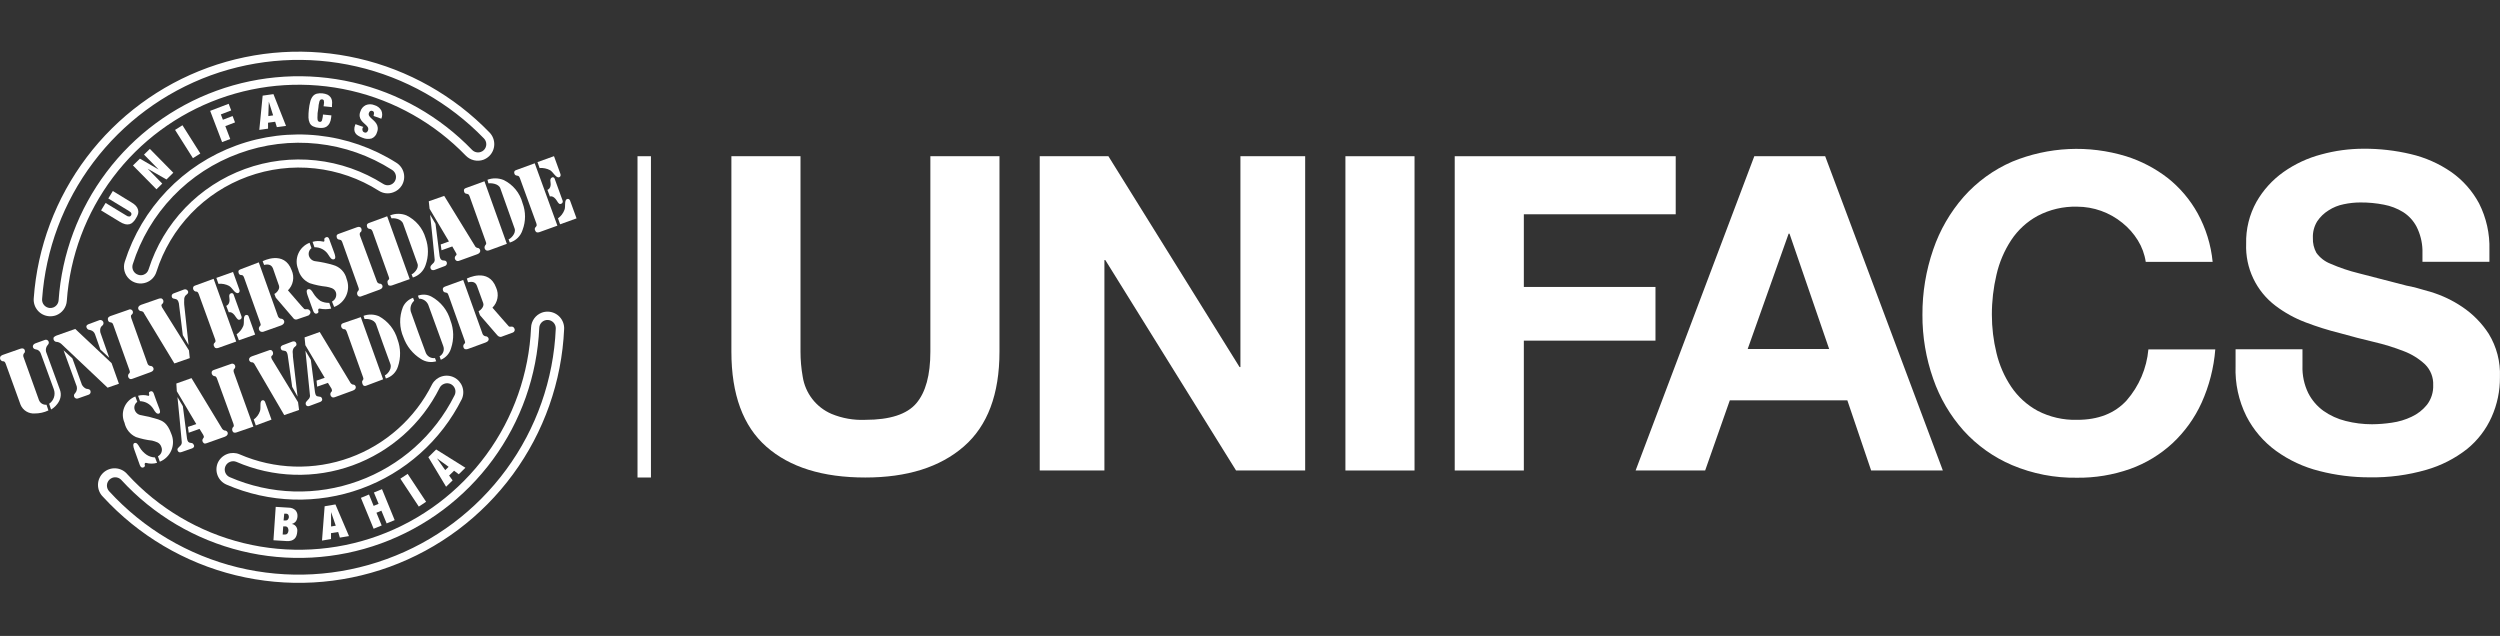 <svg width="629" height="160" viewBox="0 0 629 160" fill="none" xmlns="http://www.w3.org/2000/svg">
<rect x="0" y="0" width="629" height="160" fill="#333333" stroke="none"/>
<path d="M12.37 79.567C12.954 79.606 13.54 79.528 14.094 79.336C14.848 79.056 15.506 78.563 15.988 77.918C16.47 77.272 16.754 76.502 16.809 75.698C17.601 64.423 21.644 53.619 28.448 44.593C35.252 35.568 44.526 28.708 55.148 24.843C65.77 20.978 77.284 20.275 88.298 22.817C99.311 25.36 109.352 31.04 117.204 39.17C117.769 39.748 118.487 40.151 119.274 40.331C120.061 40.512 120.884 40.462 121.643 40.188C122.184 39.981 122.678 39.667 123.096 39.265C123.887 38.492 124.341 37.438 124.358 36.332C124.376 35.226 123.956 34.158 123.191 33.36C114.215 24.084 102.746 17.606 90.168 14.707C77.591 11.809 64.443 12.614 52.313 17.025C40.184 21.436 29.59 29.265 21.813 39.566C14.036 49.867 9.408 62.2 8.488 75.074C8.445 75.624 8.512 76.178 8.684 76.702C8.857 77.227 9.132 77.712 9.492 78.129C9.853 78.547 10.293 78.889 10.787 79.136C11.281 79.383 11.819 79.529 12.37 79.567ZM53.011 18.958C64.776 14.69 77.523 13.915 89.718 16.729C101.912 19.542 113.032 25.822 121.738 34.812C121.932 35.005 122.086 35.235 122.191 35.488C122.297 35.74 122.351 36.011 122.351 36.285C122.351 36.559 122.297 36.83 122.191 37.083C122.086 37.336 121.932 37.565 121.738 37.758C121.527 37.966 121.272 38.124 120.992 38.22C120.614 38.358 120.204 38.384 119.811 38.295C119.419 38.206 119.06 38.005 118.779 37.717C110.648 29.281 100.245 23.384 88.831 20.741C77.416 18.099 65.48 18.823 54.469 22.827C43.458 26.831 33.844 33.943 26.794 43.301C19.743 52.659 15.558 63.861 14.745 75.549C14.717 75.95 14.573 76.335 14.333 76.657C14.092 76.98 13.764 77.226 13.388 77.368C13.109 77.465 12.814 77.506 12.519 77.49C11.967 77.448 11.453 77.189 11.092 76.769C10.73 76.349 10.55 75.803 10.591 75.25C11.481 62.776 15.959 50.825 23.485 40.837C31.011 30.849 41.265 23.251 53.011 18.958Z" fill="white"/>
<path d="M137.946 78.414C137.397 78.387 136.848 78.47 136.331 78.658C135.56 78.946 134.891 79.455 134.408 80.121C133.925 80.788 133.649 81.582 133.616 82.404C133.106 93.958 129.183 105.102 122.342 114.426C115.5 123.751 106.049 130.838 95.181 134.793C84.313 138.747 72.516 139.391 61.282 136.643C50.049 133.895 39.882 127.878 32.066 119.354C31.706 118.914 31.259 118.552 30.754 118.291C30.249 118.03 29.695 117.874 29.128 117.834C28.561 117.794 27.991 117.87 27.454 118.058C26.917 118.245 26.424 118.541 26.005 118.925C25.586 119.31 25.25 119.776 25.018 120.295C24.785 120.814 24.661 121.375 24.653 121.944C24.645 122.513 24.752 123.077 24.97 123.603C25.187 124.128 25.509 124.604 25.917 125.001C34.85 134.734 46.467 141.602 59.301 144.738C72.135 147.873 85.61 147.134 98.024 142.616C110.439 138.097 121.236 130.001 129.051 119.349C136.867 108.698 141.351 95.969 141.937 82.771C141.985 81.664 141.591 80.584 140.843 79.766C140.095 78.95 139.053 78.463 137.946 78.414ZM97.305 140.652C85.281 145.05 72.221 145.776 59.784 142.738C47.347 139.7 36.093 133.035 27.451 123.589C27.078 123.181 26.881 122.643 26.904 122.091C26.927 121.539 27.168 121.019 27.573 120.643C27.78 120.456 28.019 120.309 28.279 120.209C28.668 120.07 29.089 120.049 29.489 120.148C29.89 120.247 30.253 120.462 30.532 120.765C38.629 129.584 49.157 135.805 60.786 138.645C72.416 141.485 84.626 140.816 95.876 136.722C107.125 132.628 116.91 125.292 123.994 115.642C131.078 105.992 135.144 94.459 135.679 82.499C135.694 82.088 135.831 81.69 136.073 81.356C136.315 81.023 136.65 80.769 137.037 80.626C137.297 80.531 137.574 80.489 137.851 80.504C138.401 80.532 138.917 80.776 139.288 81.183C139.659 81.589 139.855 82.126 139.833 82.676C139.286 95.466 134.952 107.805 127.38 118.127C119.808 128.45 109.34 136.29 97.305 140.652Z" fill="white"/>
<path d="M31.388 65.87C31.148 66.617 31.124 67.415 31.316 68.175C31.509 68.935 31.911 69.625 32.477 70.167C33.044 70.709 33.751 71.081 34.518 71.241C35.285 71.4 36.082 71.341 36.818 71.069C37.425 70.847 37.972 70.485 38.415 70.014C38.858 69.543 39.185 68.974 39.37 68.354C41.112 62.874 44.088 57.867 48.069 53.718C52.05 49.569 56.931 46.389 62.334 44.422C67.737 42.455 73.52 41.755 79.237 42.373C84.954 42.993 90.452 44.915 95.309 47.993C95.845 48.34 96.454 48.556 97.088 48.625C97.722 48.693 98.364 48.612 98.961 48.387C99.833 48.081 100.575 47.487 101.065 46.703C101.356 46.236 101.552 45.715 101.641 45.172C101.73 44.629 101.711 44.073 101.585 43.537C101.459 43.001 101.228 42.495 100.906 42.048C100.584 41.602 100.176 41.223 99.707 40.934C93.769 37.182 87.05 34.842 80.066 34.094C73.082 33.345 66.019 34.208 59.421 36.617C52.823 39.025 46.864 42.914 42.005 47.986C37.145 53.057 33.513 59.175 31.388 65.87ZM60.165 38.586C66.47 36.272 73.224 35.444 79.901 36.166C86.578 36.889 92.999 39.143 98.662 42.753C99.13 43.052 99.461 43.523 99.584 44.065C99.706 44.606 99.609 45.174 99.314 45.645C99.167 45.876 98.977 46.077 98.752 46.234C98.528 46.392 98.275 46.503 98.008 46.563C97.74 46.622 97.464 46.628 97.194 46.58C96.924 46.532 96.666 46.431 96.436 46.283C91.309 43.034 85.505 41.005 79.471 40.351C73.437 39.698 67.334 40.437 61.63 42.513C55.926 44.588 50.775 47.944 46.572 52.323C42.37 56.702 39.227 61.987 37.388 67.771C37.299 68.083 37.137 68.369 36.915 68.605C36.693 68.841 36.418 69.021 36.112 69.128C35.673 69.288 35.193 69.288 34.754 69.128C34.227 68.96 33.789 68.59 33.534 68.099C33.28 67.608 33.23 67.036 33.397 66.508C35.411 60.109 38.875 54.261 43.517 49.418C48.16 44.576 53.857 40.869 60.165 38.586Z" fill="white"/>
<path d="M116.201 100.404C116.639 99.421 116.682 98.307 116.32 97.294C115.958 96.281 115.22 95.446 114.258 94.963C113.296 94.481 112.185 94.387 111.157 94.703C110.128 95.018 109.26 95.718 108.735 96.657C104.451 105.243 97.038 111.858 88.022 115.141C79.007 118.424 69.076 118.125 60.274 114.304C59.295 113.884 58.193 113.855 57.193 114.222C56.658 114.418 56.168 114.719 55.753 115.109C55.338 115.499 55.006 115.968 54.777 116.489C54.358 117.5 54.352 118.635 54.761 119.65C55.169 120.666 55.96 121.48 56.962 121.919C67.715 126.584 79.847 126.953 90.864 122.952C101.881 118.95 110.947 110.882 116.201 100.404ZM90.165 121.023C79.648 124.862 68.057 124.512 57.79 120.046C57.288 119.828 56.892 119.42 56.689 118.912C56.485 118.403 56.491 117.835 56.704 117.331C56.813 117.068 56.976 116.832 57.182 116.635C57.387 116.439 57.632 116.288 57.899 116.191C58.396 115.994 58.949 115.994 59.446 116.191C68.735 120.223 79.215 120.542 88.731 117.083C98.248 113.624 106.077 106.649 110.608 97.594C110.843 97.112 111.257 96.742 111.762 96.562C112.16 96.412 112.595 96.387 113.008 96.49C113.42 96.594 113.792 96.821 114.072 97.141C114.353 97.461 114.529 97.859 114.577 98.282C114.625 98.705 114.542 99.133 114.341 99.508C109.333 109.51 100.68 117.21 90.165 121.023Z" fill="white"/>
<path d="M163.778 39.306H160.398V120.141H163.778V39.306Z" fill="white"/>
<path d="M234.08 88.472C234.08 94.373 232.899 98.707 230.537 101.476C228.175 104.246 223.894 105.63 217.695 105.63C214.792 105.757 211.897 105.247 209.212 104.137C207.31 103.32 205.647 102.033 204.379 100.397C203.111 98.761 202.28 96.83 201.963 94.784C201.593 92.701 201.407 90.588 201.406 88.472V39.292H184.018V88.472C184.018 99.25 186.954 107.223 192.827 112.39C198.7 117.558 206.99 120.141 217.695 120.141C228.247 120.141 236.514 117.539 242.496 112.336C248.478 107.132 251.468 99.178 251.468 88.472V39.292H234.08V88.472Z" fill="white"/>
<path d="M312.091 92.354H311.874L278.875 39.306H261.595V118.376H277.87V65.436H278.101L310.992 118.376H328.38V39.306H312.091V92.354Z" fill="white"/>
<path d="M355.896 39.306H338.507V118.376H355.896V39.306Z" fill="white"/>
<path d="M416.518 72.196H383.397V53.912H421.609V39.306H366.008V118.376H383.397V85.703H416.518V72.196Z" fill="white"/>
<path d="M441.387 39.292L411.523 118.363H429.021L435.224 100.716H464.789L470.775 118.363H488.816L459.21 39.292H441.387ZM439.717 87.807L450.02 58.785H450.237L460.215 87.807H439.717Z" fill="white"/>
<path d="M535.05 100.757C532.063 104.015 527.909 105.639 522.588 105.63C519.147 105.724 515.737 104.944 512.679 103.363C510.008 101.914 507.726 99.842 506.028 97.323C504.3 94.741 503.045 91.873 502.322 88.852C501.542 85.681 501.15 82.426 501.154 79.16C501.148 75.769 501.54 72.388 502.322 69.088C503.029 65.994 504.284 63.052 506.028 60.4C507.713 57.855 509.997 55.762 512.679 54.306C515.731 52.704 519.142 51.91 522.588 51.998C526.744 52.004 530.771 53.442 533.991 56.07C535.525 57.3 536.838 58.783 537.873 60.455C538.902 62.109 539.581 63.957 539.868 65.885H556.701C556.283 61.599 554.999 57.442 552.927 53.668C551.02 50.221 548.445 47.189 545.352 44.749C542.227 42.343 538.703 40.505 534.941 39.319C525.512 36.434 515.373 36.914 506.258 40.677C501.588 42.704 497.418 45.73 494.041 49.541C490.656 53.412 488.059 57.908 486.399 62.776C484.572 68.063 483.654 73.621 483.684 79.214C483.659 84.701 484.578 90.151 486.399 95.327C488.062 100.129 490.659 104.553 494.041 108.345C497.437 112.091 501.605 115.055 506.258 117.033C511.41 119.206 516.957 120.283 522.548 120.195C527.109 120.25 531.644 119.501 535.945 117.983C539.901 116.564 543.53 114.362 546.615 111.508C549.7 108.623 552.186 105.159 553.931 101.313C555.839 97.078 557 92.546 557.366 87.916H540.534C540.11 92.668 538.19 97.164 535.05 100.757Z" fill="white"/>
<path d="M626.161 83.979C624.417 81.284 622.139 78.974 619.469 77.192C617.063 75.569 614.427 74.315 611.65 73.472C609.03 72.699 606.98 72.115 605.514 71.871C600.564 70.604 596.555 69.567 593.487 68.762C591.023 68.162 588.616 67.349 586.293 66.332C584.896 65.776 583.686 64.835 582.804 63.617C582.172 62.468 581.867 61.168 581.922 59.857C581.86 58.374 582.248 56.907 583.035 55.649C583.773 54.554 584.736 53.629 585.859 52.934C587.02 52.18 588.314 51.655 589.673 51.387C591.056 51.09 592.467 50.94 593.881 50.939C595.867 50.926 597.85 51.113 599.799 51.495C601.506 51.815 603.14 52.445 604.618 53.355C606.046 54.261 607.211 55.524 607.998 57.02C608.921 58.841 609.431 60.844 609.491 62.884V65.871H626.337V62.857C626.457 58.805 625.561 54.787 623.731 51.17C622.04 48.017 619.632 45.306 616.699 43.256C613.629 41.143 610.189 39.624 606.559 38.776C602.66 37.85 598.663 37.395 594.655 37.419C591.064 37.423 587.489 37.907 584.026 38.858C580.62 39.754 577.402 41.253 574.524 43.283C571.745 45.254 569.429 47.806 567.737 50.762C565.939 53.991 565.039 57.642 565.131 61.337C565.015 64.344 565.629 67.334 566.919 70.052C568.21 72.77 570.139 75.136 572.542 76.947C574.842 78.685 577.379 80.084 580.076 81.101C582.9 82.181 585.788 83.088 588.723 83.816C591.601 84.63 594.442 85.368 597.247 86.028C599.811 86.621 602.329 87.397 604.781 88.35C606.768 89.098 608.59 90.228 610.143 91.675C610.828 92.354 611.364 93.168 611.717 94.066C612.07 94.963 612.232 95.924 612.193 96.888C612.262 98.66 611.715 100.401 610.645 101.815C609.605 103.116 608.275 104.158 606.763 104.856C605.189 105.607 603.509 106.111 601.781 106.349C600.132 106.6 598.467 106.732 596.799 106.743C594.561 106.745 592.331 106.467 590.162 105.915C588.155 105.419 586.259 104.553 584.569 103.363C582.953 102.192 581.64 100.652 580.741 98.87C579.721 96.757 579.227 94.428 579.302 92.083V87.875H562.47V92.083C562.306 96.451 563.24 100.792 565.185 104.707C566.955 108.169 569.518 111.164 572.664 113.449C575.931 115.805 579.617 117.519 583.524 118.498C587.665 119.567 591.925 120.106 596.202 120.1C601.016 120.181 605.815 119.545 610.442 118.213C614.179 117.145 617.674 115.361 620.731 112.96C623.381 110.804 625.487 108.056 626.88 104.938C628.301 101.772 629.019 98.335 628.984 94.865C629.139 91.037 628.156 87.249 626.161 83.979Z" fill="white"/>
<path d="M36.709 116.45C37.627 116.716 38.602 116.716 39.519 116.45L38.99 115.092C38.251 115.068 37.533 114.842 36.913 114.441C36.202 113.96 35.605 113.33 35.162 112.595C34.714 111.834 34.415 111.319 33.872 111.454C33.329 111.59 33.574 112.513 33.75 113.015C33.927 113.518 35.108 116.816 35.108 116.816C35.108 116.816 35.379 117.861 36.044 117.617C36.709 117.373 36.37 116.87 36.384 116.748C36.397 116.626 36.519 116.436 36.709 116.45Z" fill="white"/>
<path d="M65.975 100.73C65.228 100.961 65.731 102.577 65.405 103.445C65.121 104.291 64.574 105.023 63.844 105.536L64.36 107.043L68.31 105.577L66.681 101.097C66.681 101.097 66.45 100.54 65.975 100.73Z" fill="white"/>
<path d="M126.123 84.739L129.041 83.666C129.14 83.629 129.23 83.571 129.304 83.496C129.379 83.42 129.435 83.329 129.47 83.23C129.505 83.13 129.518 83.023 129.507 82.918C129.496 82.813 129.462 82.712 129.408 82.621C128.973 81.793 128.349 82.458 127.969 82.064C127.589 81.671 124.969 78.617 123.897 77.408C124.546 76.766 124.984 75.941 125.151 75.044C125.319 74.146 125.208 73.219 124.833 72.386C122.933 67.214 117.462 70.092 117.462 70.092L117.761 71.028C118.223 70.947 119.499 70.581 119.987 71.884C120.299 72.698 121.222 75.318 121.575 76.254C121.928 77.191 120.761 78.168 120.408 78.318L120.761 79.309C120.761 79.309 124.833 84.019 125.118 84.345C125.648 84.928 126.123 84.739 126.123 84.739Z" fill="white"/>
<path d="M11.583 88.499C11.509 88.189 11.513 87.865 11.596 87.556C11.679 87.248 11.838 86.966 12.058 86.734C12.183 86.615 12.262 86.454 12.28 86.282C12.298 86.109 12.254 85.936 12.156 85.793C12.059 85.65 11.913 85.546 11.746 85.499C11.579 85.453 11.401 85.467 11.244 85.54L8.922 86.382C7.972 86.734 8.122 87.739 8.922 87.888C9.234 87.912 9.53 88.029 9.773 88.226C10.016 88.422 10.192 88.688 10.28 88.988L13.538 97.933C13.777 98.585 13.792 99.298 13.581 99.959C13.369 100.621 12.943 101.193 12.37 101.585L12.845 103.024C13.334 102.82 16.076 100.838 15.072 98.042L11.583 88.499Z" fill="white"/>
<path d="M9.791 100.635L5.923 89.857C5.859 89.703 5.835 89.536 5.852 89.37C5.868 89.204 5.925 89.045 6.018 88.907C6.506 88.649 6.357 87.291 5.122 87.739L0.629 89.314C0.629 89.314 0.153 89.518 0.045 89.816C0.008 89.925 -0.007 90.04 0.003 90.154C0.013 90.269 0.046 90.38 0.101 90.481C0.156 90.582 0.231 90.67 0.322 90.74C0.413 90.81 0.517 90.861 0.629 90.889C0.941 90.889 1.212 90.889 1.429 91.499L5.176 101.843C5.466 102.533 5.965 103.115 6.603 103.507C7.241 103.899 7.986 104.081 8.732 104.029C9.924 104.034 11.102 103.775 12.18 103.268L11.705 101.83C11.299 101.87 10.891 101.775 10.544 101.559C10.198 101.343 9.933 101.018 9.791 100.635Z" fill="white"/>
<path d="M21.655 97.798C21.209 97.583 20.842 97.231 20.609 96.794L18.22 90.183L15.994 88.133L19.306 97.215C19.381 97.513 19.383 97.826 19.312 98.126C19.242 98.426 19.1 98.705 18.899 98.939C18.75 99.055 18.649 99.223 18.617 99.409C18.584 99.596 18.623 99.788 18.725 99.948C18.827 100.107 18.985 100.223 19.168 100.272C19.35 100.322 19.545 100.301 19.713 100.214L22.306 99.305C22.489 99.243 22.64 99.111 22.727 98.938C22.813 98.766 22.828 98.566 22.768 98.382C22.646 97.88 22.211 97.907 21.655 97.798Z" fill="white"/>
<path d="M24.845 80.613L22.253 81.577C22.253 81.577 21.506 81.821 21.791 82.446C22.076 83.07 22.348 82.907 22.836 83.084C23.078 83.154 23.3 83.281 23.484 83.453C23.668 83.625 23.809 83.838 23.895 84.075L25.252 87.944L27.479 90.007L25.252 83.654C25.252 83.654 24.981 82.541 25.646 81.998C25.83 81.892 25.964 81.717 26.018 81.512C26.073 81.307 26.044 81.089 25.938 80.905C25.832 80.722 25.657 80.588 25.452 80.533C25.247 80.478 25.029 80.507 24.845 80.613Z" fill="white"/>
<path d="M29.922 96.549L28.076 91.364L18.926 82.758L14.175 84.441C13.93 84.532 13.708 84.676 13.524 84.862C13.475 84.973 13.451 85.094 13.454 85.216C13.457 85.338 13.487 85.457 13.541 85.566C13.595 85.675 13.673 85.77 13.769 85.846C13.864 85.921 13.975 85.975 14.094 86.002C14.56 86.015 15.009 86.182 15.37 86.477L27.071 97.54L29.922 96.549Z" fill="white"/>
<path d="M28.497 81.726L32.569 93.128C32.827 93.807 32.569 93.848 32.338 94.119C32.224 94.31 32.186 94.537 32.234 94.754C32.282 94.972 32.412 95.162 32.596 95.287C32.881 95.504 33.356 95.287 33.356 95.287L37.849 93.644C39.207 93.223 38.569 92.029 37.849 92.07C37.682 92.053 37.523 91.988 37.393 91.882C37.262 91.775 37.166 91.633 37.116 91.472L33.044 80.07C33.044 80.07 32.773 79.378 33.125 79.174C33.206 79.12 33.274 79.05 33.328 78.969C33.381 78.888 33.418 78.797 33.436 78.702C33.454 78.607 33.454 78.509 33.434 78.414C33.415 78.32 33.377 78.229 33.322 78.149C33.268 78.069 33.198 78 33.117 77.947C33.036 77.894 32.946 77.857 32.851 77.838C32.755 77.82 32.658 77.821 32.563 77.84C32.468 77.86 32.378 77.898 32.297 77.952L27.764 79.527C27.764 79.527 27.275 79.731 27.166 80.016C27.058 80.301 27.166 81.047 27.75 81.088C28.076 81.197 28.279 81.102 28.497 81.726Z" fill="white"/>
<path d="M81.274 60.78C80.405 60.574 79.497 60.597 78.64 60.848L79.115 62.206C79.823 62.188 80.522 62.359 81.142 62.7C81.762 63.041 82.28 63.54 82.645 64.147C83.106 64.853 83.405 65.368 84.002 65.246C84.599 65.124 84.301 64.187 84.124 63.685C83.948 63.183 82.93 60.441 82.93 60.441C82.93 60.441 82.712 59.396 82.034 59.694C81.355 59.993 81.667 60.387 81.626 60.563C81.586 60.739 81.518 60.862 81.274 60.78Z" fill="white"/>
<path d="M80.431 77.64C81.385 77.843 82.37 77.843 83.323 77.64L82.848 76.201C82.076 76.23 81.31 76.062 80.622 75.713C79.922 75.223 79.331 74.594 78.884 73.867C78.422 73.093 78.124 72.645 77.527 72.767C76.929 72.889 77.214 73.826 77.391 74.328C77.567 74.83 78.748 78.075 78.748 78.075C78.748 78.075 79.033 79.12 79.712 78.889C80.391 78.658 80.024 78.129 80.038 78.007C80.052 77.885 80.187 77.545 80.431 77.64Z" fill="white"/>
<path d="M78.368 62.436L77.893 61.079C77.262 61.321 76.685 61.687 76.198 62.155C75.71 62.624 75.32 63.185 75.052 63.806C74.784 64.427 74.643 65.095 74.636 65.771C74.63 66.447 74.759 67.118 75.016 67.744C75.196 68.518 75.555 69.239 76.064 69.85C76.573 70.46 77.218 70.943 77.948 71.259C79.298 71.693 80.69 71.984 82.101 72.128C83.024 72.318 84.097 72.481 84.49 73.486C84.65 73.933 84.64 74.423 84.462 74.863C84.284 75.303 83.952 75.663 83.527 75.875L84.07 77.232C84.742 76.978 85.356 76.593 85.879 76.1C86.401 75.606 86.82 75.014 87.112 74.358C87.403 73.701 87.562 72.993 87.578 72.275C87.594 71.557 87.467 70.842 87.205 70.173C87.012 69.336 86.593 68.568 85.995 67.951C85.397 67.333 84.642 66.891 83.812 66.671C82.378 66.243 80.911 65.929 79.427 65.735C79.041 65.705 78.672 65.56 78.369 65.318C78.067 65.076 77.844 64.748 77.73 64.377C77.63 64.027 77.637 63.655 77.751 63.309C77.865 62.962 78.08 62.658 78.368 62.436Z" fill="white"/>
<path d="M89.852 57.157L85.359 58.786C85.359 58.786 84.829 58.921 84.721 59.206C84.612 59.491 84.721 60.238 85.318 60.279C85.617 60.374 85.888 60.279 86.105 60.903L90.178 72.306C90.449 72.984 90.178 73.079 90.001 73.31C89.867 73.498 89.811 73.731 89.847 73.96C89.882 74.188 90.006 74.394 90.191 74.532C90.31 74.596 90.443 74.629 90.578 74.629C90.713 74.629 90.846 74.596 90.965 74.532L95.458 72.889C96.816 72.455 96.178 71.26 95.458 71.369C95.296 71.332 95.147 71.25 95.029 71.132C94.912 71.015 94.83 70.866 94.793 70.704L90.585 59.328C90.585 59.328 90.314 58.65 90.748 58.392C91.182 58.134 91.074 56.722 89.852 57.157Z" fill="white"/>
<path d="M49.251 71.79C49.251 71.79 48.722 71.926 48.613 72.224C48.576 72.337 48.561 72.455 48.57 72.573C48.579 72.691 48.612 72.806 48.666 72.912C48.721 73.017 48.796 73.11 48.887 73.185C48.978 73.261 49.084 73.317 49.197 73.351C49.509 73.351 49.781 73.351 49.998 73.975L54.138 85.378C54.355 86.002 54.138 86.097 53.921 86.314C53.541 86.708 53.921 87.4 54.179 87.55C54.407 87.632 54.657 87.632 54.885 87.55L59.432 85.934L53.745 70.147L49.251 71.79Z" fill="white"/>
<path d="M54.437 69.916L54.953 71.409C55.892 71.315 56.837 71.504 57.668 71.952C58.482 72.441 59.134 74.002 59.948 73.717C60.423 73.527 60.26 72.97 60.26 72.97L58.632 68.423L54.437 69.916Z" fill="white"/>
<path d="M56.921 76.947L57.559 78.576C57.559 78.576 58.387 78.223 59.297 79.703C59.718 80.273 59.921 80.599 60.396 80.395C60.545 80.346 60.668 80.239 60.739 80.1C60.81 79.96 60.824 79.798 60.776 79.649L58.754 74.043C58.728 73.982 58.689 73.927 58.641 73.881C58.593 73.836 58.536 73.8 58.474 73.778C58.412 73.755 58.345 73.745 58.279 73.748C58.213 73.752 58.148 73.769 58.089 73.798C57.681 73.934 57.614 74.355 57.709 74.911C58.007 76.622 56.921 76.947 56.921 76.947Z" fill="white"/>
<path d="M64.197 84.183L62.568 79.636C62.55 79.563 62.517 79.494 62.47 79.435C62.423 79.376 62.365 79.328 62.298 79.293C62.231 79.258 62.158 79.238 62.083 79.234C62.007 79.23 61.932 79.242 61.862 79.269C61.061 79.487 61.55 81.115 61.224 81.984C60.877 82.844 60.287 83.584 59.527 84.115L60.111 85.622L64.197 84.183Z" fill="white"/>
<path d="M97.413 54.414L92.92 56.07C92.92 56.07 92.445 56.205 92.337 56.49C92.228 56.776 92.337 57.508 92.934 57.576C93.233 57.658 93.436 57.576 93.721 58.187L97.793 69.59C98.079 70.268 97.793 70.309 97.576 70.581C97.359 70.852 97.576 71.68 97.821 71.816C98.07 71.907 98.344 71.907 98.594 71.816L103.087 70.228L97.413 54.414Z" fill="white"/>
<path d="M102.246 54.184C100.937 53.667 99.481 53.667 98.173 54.184L98.499 54.93C98.974 54.849 100.929 54.93 101.431 56.288C101.933 57.645 104.377 64.432 105.028 66.306C105.531 67.555 103.97 68.925 103.549 69.02L103.875 69.821C104.62 69.592 105.3 69.188 105.857 68.643C106.414 68.097 106.833 67.426 107.078 66.686C107.864 64.492 107.864 62.093 107.078 59.899C106.72 58.66 106.105 57.51 105.272 56.525C104.439 55.541 103.408 54.743 102.246 54.184Z" fill="white"/>
<path d="M122.322 62.994C122.548 63.086 122.802 63.086 123.028 62.994L127.521 61.351L121.888 45.605L117.395 47.248C117.395 47.248 116.865 47.383 116.757 47.668C116.648 47.953 116.757 48.686 117.34 48.741C117.653 48.836 117.924 48.741 118.141 49.365L122.214 60.767C122.499 61.446 122.214 61.487 122.051 61.772C121.984 61.869 121.938 61.978 121.916 62.093C121.893 62.209 121.895 62.327 121.921 62.442C121.946 62.556 121.995 62.665 122.064 62.76C122.133 62.855 122.221 62.934 122.322 62.994Z" fill="white"/>
<path d="M122.892 46.121C123.422 46.053 125.458 46.121 125.892 47.41C126.462 48.971 128.824 55.636 129.476 57.496C129.924 58.745 128.417 60.116 127.956 60.211L128.268 61.025C129.019 60.803 129.704 60.4 130.263 59.851C130.821 59.301 131.236 58.623 131.471 57.876C132.307 55.691 132.307 53.274 131.471 51.089C131.144 49.837 130.55 48.671 129.73 47.671C128.91 46.67 127.883 45.859 126.72 45.293C125.419 44.762 123.966 44.737 122.648 45.225L122.892 46.121Z" fill="white"/>
<path d="M107.879 50.641L108.083 52.528L112.956 60.754L110.879 61.501L111.083 62.967L113.798 62.003L114.639 63.469C115.047 64.107 114.843 64.148 114.639 64.365C114.558 64.452 114.498 64.556 114.463 64.67C114.429 64.784 114.42 64.904 114.438 65.022C114.457 65.139 114.501 65.251 114.569 65.349C114.637 65.447 114.726 65.528 114.829 65.587C115.115 65.804 115.59 65.587 115.59 65.587L120.096 63.958C121.318 63.51 120.802 62.329 120.096 62.369C119.947 62.328 119.809 62.252 119.694 62.149C119.578 62.045 119.488 61.916 119.431 61.772L111.762 49.284L107.879 50.641Z" fill="white"/>
<path d="M108.327 67.514C108.45 67.894 108.802 68.098 109.345 67.908L111.938 66.931C112.121 66.871 112.273 66.743 112.361 66.573C112.45 66.403 112.469 66.205 112.413 66.021C112.182 65.451 111.843 65.6 111.287 65.492C111.11 65.41 110.744 65.261 110.608 64.46L109.576 56.316L108.219 54.022C108.219 54.022 109.373 64.976 109.373 65.397C109.369 65.577 109.324 65.753 109.242 65.913C109.16 66.073 109.042 66.212 108.897 66.32C108.517 66.741 108.164 66.931 108.327 67.514Z" fill="white"/>
<path d="M47.745 90.101L47.541 88.16L40.754 77.3C40.428 76.608 40.754 76.581 40.984 76.296C41.047 76.203 41.089 76.098 41.11 75.989C41.13 75.879 41.129 75.766 41.105 75.657C41.081 75.548 41.035 75.445 40.97 75.354C40.905 75.263 40.822 75.186 40.727 75.128C40.496 74.993 40.007 75.128 40.007 75.128L35.473 76.703C34.238 77.192 34.822 78.332 35.596 78.291C35.753 78.319 35.899 78.389 36.019 78.494C36.138 78.6 36.227 78.736 36.274 78.888L43.876 91.445L47.745 90.101Z" fill="white"/>
<path d="M46.659 74.382C46.971 74.057 47.528 73.812 47.297 73.242C47.208 73.057 47.052 72.912 46.86 72.839C46.668 72.766 46.455 72.769 46.265 72.849L43.672 73.826C43.587 73.852 43.507 73.895 43.438 73.953C43.369 74.01 43.312 74.081 43.27 74.16C43.228 74.24 43.203 74.327 43.195 74.416C43.187 74.505 43.197 74.596 43.224 74.681C43.387 75.238 43.795 75.088 44.27 75.265C44.528 75.346 44.813 75.496 45.003 76.296L45.994 84.332L47.446 86.817L46.347 76.649C46.32 76.252 46.32 75.853 46.347 75.455C46.316 75.071 46.427 74.69 46.659 74.382Z" fill="white"/>
<path d="M78.029 78.264C77.527 77.436 76.916 78.033 76.523 77.707C76.129 77.382 73.523 74.246 72.45 73.051C73.099 72.406 73.536 71.579 73.704 70.679C73.871 69.78 73.761 68.851 73.387 68.015C71.514 62.857 66.084 65.721 66.084 65.721L66.451 66.658C66.844 66.576 68.174 66.224 68.677 67.527C68.921 68.341 69.898 70.947 70.197 71.884C70.496 72.821 69.437 73.798 69.03 73.947L69.382 74.884C69.382 74.884 73.455 79.648 73.74 79.974C73.835 80.137 73.981 80.263 74.155 80.335C74.329 80.406 74.522 80.418 74.704 80.368L77.622 79.363C77.867 79.214 78.301 78.712 78.029 78.264Z" fill="white"/>
<path d="M70.618 80.178C70.466 80.138 70.325 80.064 70.207 79.96C70.09 79.856 69.998 79.726 69.939 79.581L65.107 66.006L60.654 67.703C60.654 67.703 60.111 67.893 60.016 68.124C59.921 68.355 60.016 69.156 60.6 69.196C60.912 69.196 61.184 69.196 61.401 69.821L65.473 81.21C65.745 81.902 65.473 81.943 65.243 82.228C65.132 82.417 65.097 82.641 65.145 82.855C65.193 83.069 65.32 83.257 65.5 83.382C65.615 83.445 65.742 83.484 65.872 83.499C66.003 83.513 66.135 83.5 66.26 83.463L70.781 81.861C72.03 81.332 71.514 80.137 70.618 80.178Z" fill="white"/>
<path d="M129.992 44.166C130.304 44.261 130.575 44.166 130.793 44.79L134.946 56.193C135.15 56.871 134.946 56.899 134.716 57.197C134.335 57.577 134.716 58.283 134.96 58.419C135.191 58.512 135.448 58.512 135.679 58.419L140.24 56.776L134.539 41.084L130.046 42.727C130.046 42.727 129.53 42.849 129.408 43.148C129.286 43.446 129.435 44.111 129.992 44.166Z" fill="white"/>
<path d="M138.408 42.822C139.222 43.324 139.874 44.831 140.675 44.6C141.218 44.41 141.014 43.786 141.014 43.786L139.385 39.292L135.231 40.786L135.761 42.279C136.677 42.206 137.595 42.394 138.408 42.822Z" fill="white"/>
<path d="M138.951 44.614C138.476 44.818 138.408 45.171 138.503 45.782C138.801 47.492 137.729 47.764 137.729 47.764L138.353 49.447C138.353 49.447 139.181 49.04 140.105 50.506C140.498 51.144 140.715 51.469 141.19 51.266C141.339 51.216 141.462 51.11 141.533 50.97C141.604 50.831 141.618 50.669 141.571 50.519L139.534 44.913C139.491 44.8 139.408 44.706 139.3 44.651C139.192 44.596 139.068 44.583 138.951 44.614Z" fill="white"/>
<path d="M142.67 50.084C141.91 50.369 142.358 51.971 142.019 52.798C141.704 53.657 141.136 54.401 140.39 54.93L140.919 56.436L145.059 54.943L143.43 50.464C143.43 50.464 143.213 49.88 142.67 50.084Z" fill="white"/>
<path d="M37.292 99.576C36.457 99.345 35.575 99.345 34.74 99.576L35.229 100.933C35.843 100.961 36.445 101.118 36.994 101.395C37.661 101.751 38.219 102.281 38.609 102.929C39.057 103.689 39.423 104.205 39.966 104.069C40.509 103.933 40.197 103.01 39.966 102.508C39.736 102.006 38.772 99.264 38.772 99.264C38.772 99.264 38.555 98.232 37.876 98.463C37.197 98.694 37.577 99.155 37.55 99.345C37.523 99.535 37.482 99.644 37.292 99.576Z" fill="white"/>
<path d="M39.736 114.806L40.211 116.164C40.867 115.898 41.464 115.504 41.965 115.004C42.467 114.505 42.863 113.91 43.132 113.254C43.4 112.599 43.534 111.897 43.527 111.189C43.519 110.481 43.37 109.782 43.089 109.132C42.071 106.268 40.795 105.902 39.777 105.508C38.385 105.067 36.965 104.718 35.528 104.463C35.152 104.42 34.797 104.268 34.505 104.027C34.214 103.787 33.998 103.466 33.885 103.105C33.766 102.747 33.765 102.359 33.882 102C33.999 101.641 34.229 101.329 34.537 101.11L34.048 99.752C33.424 99.996 32.856 100.363 32.379 100.832C31.901 101.302 31.524 101.863 31.27 102.482C31.017 103.102 30.891 103.767 30.902 104.436C30.913 105.105 31.06 105.766 31.333 106.377C31.499 107.156 31.844 107.885 32.341 108.507C32.839 109.13 33.474 109.627 34.197 109.96C35.519 110.403 36.884 110.703 38.27 110.856C39.193 111.128 40.184 111.277 40.578 112.404C40.769 112.836 40.789 113.325 40.632 113.772C40.476 114.218 40.155 114.588 39.736 114.806Z" fill="white"/>
<path d="M75.246 103.146L74.989 101.191L68.378 90.332C68.052 89.626 68.378 89.544 68.609 89.314C68.706 89.119 68.733 88.897 68.686 88.684C68.639 88.472 68.521 88.282 68.351 88.146C68.242 88.088 68.121 88.058 67.998 88.058C67.875 88.058 67.753 88.088 67.645 88.146L63.369 89.653C62.147 90.074 62.717 91.268 63.505 91.16C63.939 91.268 64.156 91.825 64.156 91.825L71.513 104.435L75.246 103.146Z" fill="white"/>
<path d="M74.527 86.328C74.405 85.948 74.052 85.799 73.577 85.934L71.12 86.858C71.12 86.858 70.441 87.102 70.659 87.713C70.876 88.324 71.229 88.133 71.717 88.296C71.894 88.296 72.247 88.527 72.382 89.314L73.509 97.323L74.867 99.794L73.699 89.735C73.699 89.735 73.699 88.894 73.631 88.527C73.635 88.156 73.743 87.794 73.944 87.482C74.351 87.088 74.758 86.953 74.527 86.328Z" fill="white"/>
<path d="M91.482 97.024C91.589 97.079 91.707 97.107 91.828 97.107C91.948 97.107 92.067 97.079 92.174 97.024L96.395 95.436L90.776 79.785L86.446 81.264C86.446 81.264 85.971 81.4 85.862 81.685C85.824 81.798 85.809 81.918 85.818 82.037C85.827 82.156 85.859 82.272 85.914 82.378C85.968 82.484 86.043 82.579 86.135 82.655C86.226 82.732 86.332 82.79 86.446 82.825C86.758 82.825 86.961 82.757 87.246 83.45L91.319 94.839C91.59 95.463 91.319 95.558 91.156 95.843C90.993 96.128 91.237 96.875 91.482 97.024Z" fill="white"/>
<path d="M96.83 94.431L97.074 95.232C97.795 95.022 98.452 94.635 98.985 94.106C99.519 93.578 99.912 92.924 100.128 92.205C100.875 89.998 100.837 87.6 100.02 85.418C99.668 84.182 99.074 83.028 98.272 82.024C97.471 81.019 96.477 80.184 95.35 79.567C94.116 79.042 92.729 79.003 91.468 79.459L91.712 80.26C92.228 80.192 94.142 80.26 94.631 81.617C95.146 83.178 97.576 89.843 98.241 91.648C98.662 92.965 97.305 94.282 96.83 94.431Z" fill="white"/>
<path d="M105.151 74.395L105.422 75.142C105.929 75.144 106.423 75.298 106.842 75.583C107.26 75.869 107.584 76.273 107.771 76.744C108.341 78.359 110.825 85.146 111.531 87.087C111.705 87.556 111.707 88.072 111.535 88.543C111.364 89.013 111.03 89.406 110.594 89.653L110.906 90.522C111.536 90.263 112.097 89.863 112.547 89.352C112.997 88.841 113.323 88.233 113.499 87.576C114.246 85.329 114.194 82.893 113.35 80.68C112.997 79.405 112.392 78.214 111.572 77.177C110.751 76.139 109.731 75.276 108.572 74.64C108.054 74.353 107.479 74.182 106.888 74.14C106.297 74.097 105.705 74.185 105.151 74.395Z" fill="white"/>
<path d="M105.884 90.305C106.446 90.681 107.083 90.929 107.752 91.032C108.42 91.135 109.103 91.091 109.752 90.902L109.44 90.087C108.957 90.157 108.464 90.061 108.042 89.814C107.621 89.568 107.295 89.185 107.119 88.73C106.386 86.857 103.929 80.002 103.359 78.386C103.235 77.9 103.247 77.389 103.396 76.91C103.545 76.431 103.823 76.002 104.2 75.671L103.929 74.925C103.368 75.118 102.852 75.423 102.414 75.822C101.975 76.221 101.622 76.706 101.377 77.246C100.892 78.47 100.655 79.779 100.681 81.096C100.706 82.412 100.994 83.711 101.526 84.915C102.333 87.15 103.868 89.048 105.884 90.305Z" fill="white"/>
<path d="M58.767 108.806C58.993 108.9 59.247 108.9 59.473 108.806L63.749 107.34L58.862 93.766C58.862 93.766 58.59 93.073 58.957 92.802C59.091 92.675 59.174 92.504 59.191 92.321C59.209 92.138 59.158 91.954 59.051 91.805C58.943 91.656 58.784 91.55 58.605 91.509C58.425 91.468 58.237 91.493 58.075 91.58L53.867 93.06C53.867 93.06 53.392 93.196 53.283 93.494C53.209 93.721 53.228 93.968 53.335 94.181C53.441 94.394 53.627 94.557 53.853 94.635C54.111 94.635 54.369 94.635 54.586 95.232L58.74 106.648C58.957 107.326 58.74 107.354 58.536 107.584C58.419 107.781 58.377 108.014 58.42 108.239C58.462 108.464 58.586 108.666 58.767 108.806Z" fill="white"/>
<path d="M51.288 111.507C51.505 111.711 51.994 111.507 51.994 111.507L56.582 109.878C57.817 109.39 57.288 108.25 56.46 108.304C56.164 108.194 55.921 107.976 55.781 107.693L48.18 95.137L44.365 96.494L44.487 98.435L49.388 106.702L47.284 107.408L47.487 108.874L50.202 107.91L51.112 109.376C51.451 110.014 51.261 110.055 51.112 110.286C51.037 110.375 50.982 110.479 50.95 110.591C50.918 110.703 50.91 110.821 50.927 110.936C50.943 111.051 50.984 111.162 51.047 111.26C51.109 111.359 51.191 111.443 51.288 111.507Z" fill="white"/>
<path d="M44.704 113.382C44.881 113.816 45.193 113.911 45.736 113.721L48.329 112.812C48.329 112.812 49.062 112.567 48.776 111.956C48.492 111.345 48.206 111.522 47.718 111.373C47.473 111.291 47.175 111.128 47.053 110.341L46.007 102.196L44.65 99.902C44.65 99.902 45.736 110.843 45.736 111.264C45.744 111.439 45.712 111.613 45.641 111.774C45.571 111.934 45.464 112.075 45.329 112.187C44.949 112.621 44.474 112.825 44.704 113.382Z" fill="white"/>
<path d="M117.666 87.821L122.159 86.179C123.517 85.704 122.879 84.564 122.159 84.604C121.994 84.577 121.839 84.508 121.708 84.403C121.577 84.299 121.475 84.162 121.413 84.007L116.539 70.433L112.046 72.075C112.046 72.075 111.571 72.224 111.449 72.51C111.327 72.794 111.449 73.528 112.046 73.582C112.358 73.677 112.63 73.582 112.834 74.261L116.906 85.663C117.177 86.355 116.906 86.382 116.675 86.668C116.564 86.859 116.528 87.085 116.576 87.302C116.624 87.518 116.751 87.708 116.933 87.835C117.173 87.906 117.429 87.901 117.666 87.821Z" fill="white"/>
<path d="M83.269 98.68C83.201 98.776 83.153 98.885 83.129 99C83.104 99.115 83.103 99.234 83.126 99.35C83.149 99.465 83.195 99.575 83.262 99.672C83.328 99.769 83.414 99.852 83.513 99.915C83.799 100.119 84.287 99.915 84.287 99.915L88.78 98.272C90.002 97.852 89.5 96.657 88.78 96.766C88.617 96.715 88.467 96.629 88.341 96.514C88.214 96.399 88.114 96.258 88.047 96.101L80.446 83.531L76.631 84.888L76.821 86.843L81.695 95.055L79.645 95.761L79.794 97.282L82.509 96.331L83.418 97.797C83.636 98.408 83.5 98.463 83.269 98.68Z" fill="white"/>
<path d="M76.943 101.789C77.079 102.169 77.432 102.319 77.921 102.115L80.5 101.151C80.5 101.151 81.246 100.921 81.029 100.296C80.812 99.672 80.391 99.875 79.902 99.713C79.712 99.713 79.359 99.536 79.251 98.681L78.206 90.536L76.848 88.242C76.848 88.242 77.988 99.251 78.002 99.618C77.972 99.976 77.801 100.308 77.527 100.541C77.201 100.961 76.78 101.165 76.943 101.789Z" fill="white"/>
<path d="M32.542 54.482C32.255 54.486 31.977 54.39 31.754 54.21L26.569 51.061L25.429 52.934L30.139 55.798C30.558 56.069 31.016 56.275 31.496 56.409C31.858 56.497 32.235 56.497 32.596 56.409C32.928 56.321 33.228 56.142 33.465 55.893C33.758 55.604 34.009 55.275 34.211 54.916C34.435 54.569 34.613 54.195 34.741 53.803C34.835 53.475 34.835 53.127 34.741 52.798C34.654 52.438 34.476 52.107 34.225 51.835C33.889 51.465 33.495 51.153 33.057 50.912L28.388 48.061L27.248 49.934L32.447 53.084C32.786 53.301 32.99 53.491 33.044 53.667C33.075 53.752 33.086 53.844 33.074 53.934C33.062 54.023 33.029 54.109 32.976 54.183C32.932 54.263 32.87 54.332 32.794 54.384C32.719 54.436 32.632 54.469 32.542 54.482Z" fill="white"/>
<path d="M35.202 39.917L33.451 41.628L39.37 47.628L40.822 46.189L37.184 42.483L37.198 42.469L41.881 45.157L43.605 43.46L37.7 37.46L36.234 38.899L39.872 42.605L39.858 42.619L35.202 39.917Z" fill="white"/>
<path d="M45.906 31.51L44.047 32.684L48.541 39.799L50.401 38.625L45.906 31.51Z" fill="white"/>
<path d="M57.532 26.112L52.877 27.89L55.876 35.75L57.926 34.976L56.691 31.732L59.134 30.795L58.523 29.193L56.08 30.13L55.564 28.786L58.17 27.782L57.532 26.112Z" fill="white"/>
<path d="M69.233 30.632L69.654 31.989L71.962 31.677L68.799 23.682L66.084 24.062L65.242 32.681L67.441 32.369V30.876L69.233 30.632ZM67.631 25.582L68.717 29.03L67.509 29.206L67.631 25.582Z" fill="white"/>
<path d="M81.409 26.736L83.527 26.953V26.424C83.583 26.055 83.583 25.679 83.527 25.311C83.472 24.991 83.341 24.688 83.147 24.428C82.939 24.165 82.675 23.951 82.373 23.804C81.984 23.639 81.572 23.534 81.151 23.491C80.666 23.431 80.174 23.459 79.699 23.573C79.305 23.681 78.954 23.908 78.695 24.224C78.386 24.625 78.168 25.088 78.056 25.582C77.886 26.232 77.768 26.895 77.704 27.564C77.629 28.235 77.598 28.911 77.609 29.586C77.623 30.055 77.729 30.516 77.921 30.944C78.098 31.311 78.395 31.608 78.762 31.785C79.227 32.004 79.729 32.133 80.242 32.166C80.585 32.206 80.931 32.206 81.274 32.166C81.608 32.129 81.93 32.012 82.21 31.826C82.506 31.614 82.748 31.335 82.916 31.012C83.13 30.587 83.263 30.127 83.31 29.654L83.378 29.03L81.26 28.813C81.26 29.206 81.179 29.546 81.124 29.804C81.104 29.965 81.068 30.124 81.016 30.279C80.972 30.404 80.892 30.513 80.785 30.591C80.684 30.655 80.563 30.68 80.446 30.659C80.303 30.655 80.167 30.597 80.066 30.496C79.957 30.355 79.896 30.184 79.889 30.007C79.861 29.709 79.861 29.409 79.889 29.111C79.889 28.745 79.889 28.27 80.011 27.754C80.133 27.238 80.12 26.722 80.174 26.396C80.215 26.098 80.279 25.803 80.364 25.514C80.415 25.348 80.509 25.198 80.636 25.08C80.759 25.009 80.902 24.98 81.043 24.998C81.136 25.003 81.226 25.033 81.302 25.086C81.379 25.139 81.44 25.212 81.477 25.297C81.547 25.623 81.547 25.961 81.477 26.288L81.409 26.736Z" fill="white"/>
<path d="M91.441 31.948L89.445 31.242L89.337 31.514C89.196 31.867 89.131 32.247 89.147 32.627C89.16 32.935 89.253 33.235 89.418 33.496C89.597 33.762 89.834 33.985 90.111 34.147C90.458 34.356 90.827 34.529 91.21 34.663C91.932 34.982 92.742 35.044 93.504 34.84C93.838 34.702 94.134 34.487 94.37 34.214C94.606 33.94 94.774 33.615 94.862 33.265C95.029 32.867 95.085 32.43 95.024 32.002C94.977 31.662 94.851 31.337 94.658 31.052C94.475 30.776 94.256 30.524 94.006 30.306C93.762 30.088 93.531 29.885 93.328 29.681C93.133 29.506 92.968 29.299 92.839 29.07C92.789 28.96 92.763 28.839 92.763 28.718C92.763 28.596 92.789 28.475 92.839 28.365C92.898 28.189 93.013 28.037 93.165 27.93C93.252 27.881 93.35 27.856 93.45 27.856C93.55 27.856 93.648 27.881 93.735 27.93C93.826 27.959 93.906 28.012 93.969 28.084C94.031 28.156 94.072 28.244 94.088 28.337C94.117 28.562 94.089 28.791 94.006 29.003V29.179L95.948 29.871C96.088 29.546 96.16 29.195 96.16 28.84C96.16 28.485 96.088 28.134 95.948 27.808C95.76 27.477 95.509 27.186 95.209 26.953C94.908 26.72 94.564 26.549 94.196 26.451C93.852 26.307 93.483 26.233 93.111 26.233C92.738 26.233 92.369 26.307 92.025 26.451C91.698 26.61 91.408 26.836 91.174 27.114C90.94 27.392 90.767 27.717 90.667 28.066C90.504 28.446 90.443 28.863 90.491 29.274C90.54 29.604 90.66 29.919 90.844 30.197C91.022 30.457 91.232 30.694 91.468 30.903L92.133 31.514C92.323 31.682 92.48 31.885 92.595 32.111C92.642 32.223 92.666 32.343 92.666 32.464C92.666 32.585 92.642 32.705 92.595 32.817C92.528 33.015 92.399 33.186 92.228 33.306C92.138 33.353 92.038 33.378 91.936 33.378C91.835 33.378 91.734 33.353 91.644 33.306C91.553 33.276 91.469 33.226 91.399 33.16C91.329 33.095 91.274 33.015 91.237 32.925C91.141 32.672 91.141 32.392 91.237 32.138L91.441 31.948Z" fill="white"/>
<path d="M74.011 131.557C74.18 131.455 74.328 131.322 74.446 131.163C74.566 130.994 74.657 130.806 74.717 130.607C74.785 130.4 74.826 130.186 74.839 129.969C74.87 129.69 74.843 129.408 74.762 129.14C74.68 128.871 74.545 128.622 74.364 128.408C74.14 128.188 73.875 128.015 73.584 127.899C73.293 127.782 72.981 127.725 72.668 127.729L69.369 127.525L68.799 135.928L72.097 136.132C72.494 136.169 72.895 136.132 73.278 136.023C73.583 135.936 73.862 135.778 74.093 135.561C74.314 135.35 74.481 135.09 74.582 134.801C74.695 134.482 74.763 134.148 74.785 133.81C74.812 133.594 74.812 133.375 74.785 133.159C74.737 132.943 74.655 132.737 74.541 132.548C74.422 132.367 74.27 132.21 74.093 132.086C73.886 131.946 73.649 131.858 73.4 131.828C73.62 131.779 73.827 131.686 74.011 131.557ZM72.287 134.272C72.215 134.344 72.128 134.401 72.032 134.439C71.936 134.476 71.834 134.493 71.731 134.489H71.12L71.256 132.439H71.867C71.968 132.446 72.067 132.475 72.156 132.524C72.246 132.573 72.323 132.642 72.382 132.724C72.526 132.961 72.595 133.236 72.578 133.513C72.561 133.79 72.459 134.054 72.287 134.272ZM72.41 130.729C72.347 130.807 72.265 130.867 72.173 130.905C72.08 130.943 71.98 130.957 71.88 130.946H71.351L71.514 129.236H72.043C72.144 129.238 72.242 129.265 72.33 129.315C72.418 129.365 72.492 129.436 72.545 129.521C72.647 129.713 72.694 129.929 72.681 130.145C72.653 130.363 72.558 130.567 72.41 130.729Z" fill="white"/>
<path d="M85.509 135.263L87.803 134.883L84.396 126.915L81.681 127.376L81.016 136.009L83.282 135.629V134.136L85.088 133.851L85.509 135.263ZM83.296 132.466V128.842L84.477 132.263L83.296 132.466Z" fill="white"/>
<path d="M97.278 131.692L99.3 130.864L96.11 123.073L94.074 123.914L95.255 126.765L94.006 127.281L92.839 124.417L90.803 125.258L94.006 133.036L96.029 132.208L94.712 129.005L95.961 128.489L97.278 131.692Z" fill="white"/>
<path d="M102.564 119.225L100.729 120.438L105.371 127.458L107.205 126.245L102.564 119.225Z" fill="white"/>
<path d="M115.426 119.327L117.096 117.685L109.739 113.083L107.771 115.024L112.236 122.463L113.879 120.861L112.997 119.653L114.245 118.431L115.426 119.327ZM112.019 118.282L109.942 115.323L112.874 117.454L112.019 118.282Z" fill="white"/>
</svg>
